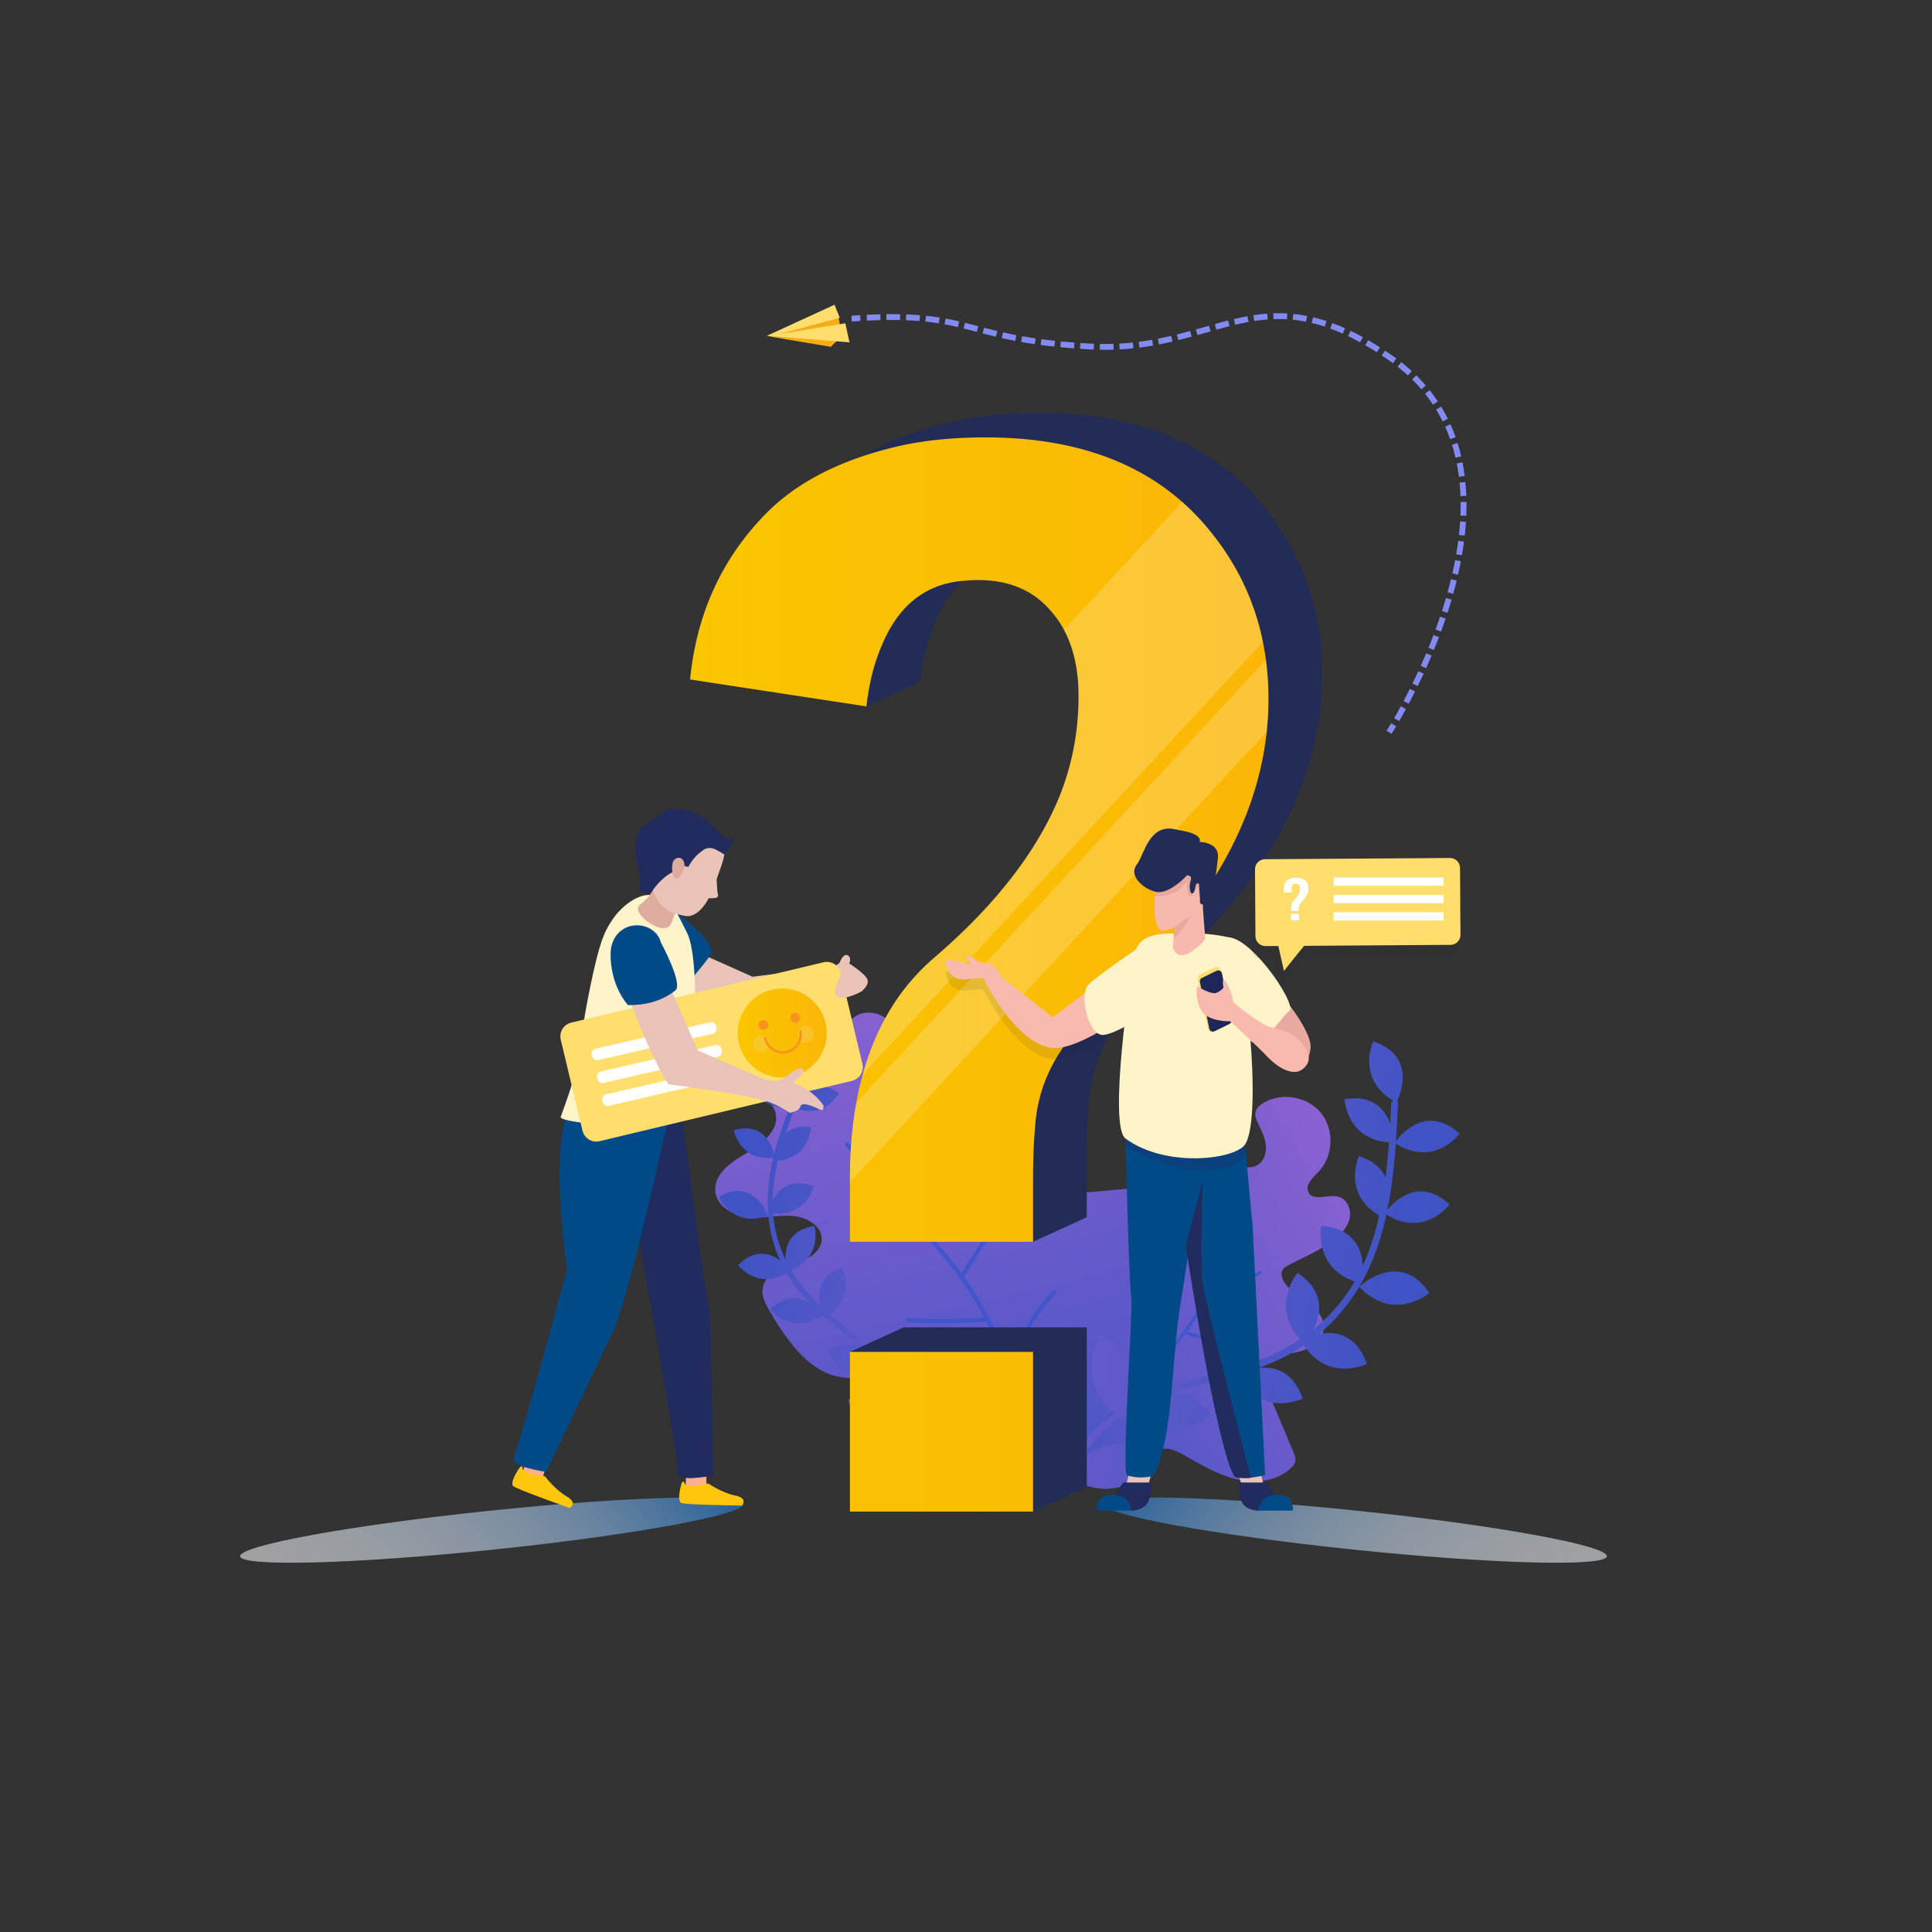 <?xml version="1.0" encoding="UTF-8"?>
<!DOCTYPE svg PUBLIC '-//W3C//DTD SVG 1.0//EN'
          'http://www.w3.org/TR/2001/REC-SVG-20010904/DTD/svg10.dtd'>
<svg viewBox="0 0 1000 1000" xmlns="http://www.w3.org/2000/svg" xmlns:xlink="http://www.w3.org/1999/xlink"
><rect x="0" y="0" width="1000" height="1000" fill="#333333" stroke="none"/><radialGradient cx="-549.43" cy="1929.636" gradientTransform="matrix(.995 .103 -.054 .519 1547.31 -86.754)" gradientUnits="userSpaceOnUse" id="a" r="354.161"
  ><stop offset="0" stop-color="#fff"
    /><stop offset=".224" stop-color="#fcfeff"
    /><stop offset=".36" stop-color="#f4f9fe"
    /><stop offset=".473" stop-color="#e6f1fd"
    /><stop offset=".574" stop-color="#d1e6fc"
    /><stop offset=".666" stop-color="#b7d8fa"
    /><stop offset=".751" stop-color="#96c7f7"
    /><stop offset=".833" stop-color="#6fb2f5"
    /><stop offset=".91" stop-color="#429af2"
    /><stop offset=".982" stop-color="#117fee"
    /><stop offset="1" stop-color="#0378ed"
  /></radialGradient
  ><path d="M831.71 805.552c-.578 5.552-59.365 3.985-131.306-3.5-71.941-7.485-129.792-18.053-129.214-23.605.578-5.552 59.365-3.985 131.306 3.5 71.94 7.485 129.792 18.053 129.214 23.605z" fill="url(#a)" opacity=".55"
  /><radialGradient cx="2256.785" cy="1369.691" gradientTransform="matrix(-.995 .103 .054 .519 2229.99 -86.754)" gradientUnits="userSpaceOnUse" id="b" r="354.161"
  ><stop offset="0" stop-color="#fff"
    /><stop offset=".224" stop-color="#fcfeff"
    /><stop offset=".36" stop-color="#f4f9fe"
    /><stop offset=".473" stop-color="#e6f1fd"
    /><stop offset=".574" stop-color="#d1e6fc"
    /><stop offset=".666" stop-color="#b7d8fa"
    /><stop offset=".751" stop-color="#96c7f7"
    /><stop offset=".833" stop-color="#6fb2f5"
    /><stop offset=".91" stop-color="#429af2"
    /><stop offset=".982" stop-color="#117fee"
    /><stop offset="1" stop-color="#0378ed"
  /></radialGradient
  ><path d="M124.29 805.552c.578 5.552 59.365 3.985 131.306-3.5 71.941-7.485 129.792-18.053 129.214-23.605-.578-5.552-59.365-3.985-131.306 3.5-71.94 7.485-129.792 18.053-129.214 23.605z" fill="url(#b)" opacity=".55"
  /><linearGradient gradientTransform="scale(-1 1) rotate(-31.069 -94.784 5167.336)" gradientUnits="userSpaceOnUse" id="c" x1="1791.084" x2="1791.261" y1="1152.258" y2="1152.258"
  ><stop offset=".268" stop-color="#8dc63f"
    /><stop offset="1" stop-color="#009444"
  /></linearGradient
  ><path d="m550.987 755.782 1.013-1.449c-.008.046-.012.093-.018.14-.31.448-.636.887-.995 1.309z" fill="url(#c)"
  /><linearGradient gradientTransform="scale(-1 1) rotate(-25.202 -168.655 6496.261)" gradientUnits="userSpaceOnUse" id="d" x1="1815.142" x2="1967.748" y1="927.909" y2="1156.818"
  ><stop offset="0" stop-color="#9463d3"
    /><stop offset="1" stop-color="#3f53c4"
  /></linearGradient
  ><path d="M542.003 677.712c5.341-1.521 11.001-1.917 16.152-3.99 1.876-.756 3.742-1.799 4.828-3.504 2.225-3.495.378-8.003-.354-12.082-2.246-12.493 6.683-23.964 15.037-33.521 2.319-2.653 4.987-5.494 8.495-5.835 5.101-.495 8.909 4.358 11.878 8.535 2.971 4.176 7.51 8.686 12.412 7.193 4.855-1.478 6.174-7.899 5.082-12.856-1.238-5.616-4.381-10.668-5.656-16.277-1.276-5.609.091-12.614 5.319-15.014 6.212-2.852 12.919 2.375 17.945 7.009 5.025 4.634 12.49 9.253 18.131 5.391 3.201-2.19 4.355-6.51 3.88-10.359-.475-3.851-2.283-7.387-3.954-10.888-.92-1.927-1.828-4.071-1.285-6.136.496-1.896 2.114-3.281 3.776-4.32 9.422-5.892 23.089-3.604 30.079 5.036 6.99 8.64 6.374 22.483-1.356 30.469-2.932 3.028-7.081 6.8-5.159 10.551 2.522 4.925 10.173.867 15.521 2.287 4.486 1.192 6.776 6.664 5.798 11.202-.979 4.538-4.374 8.169-8.033 11.027-7.037 5.497-15.395 8.975-23.334 13.067-1.267.653-2.588 1.382-3.311 2.609-1.211 2.051-.314 4.716 1.035 6.679 3.043 4.425 8.001 7.047 12.293 10.273 4.295 3.225 8.315 7.881 7.934 13.239-.41 5.776-5.858 10.003-11.395 11.696-5.539 1.693-11.478 1.64-17.071 3.144-1.638.441-3.355 1.098-4.297 2.51-1.454 2.181-.47 5.094.548 7.509 5.499 13.025 10.995 26.053 16.493 39.078.758 1.795 1.525 3.804.864 5.638-.326.902-.968 1.651-1.641 2.334-7.152 7.246-18.622 8.619-28.534 6.287-9.911-2.331-18.748-7.776-27.661-12.699-2.467-1.364-5.025-2.715-7.821-3.079-3.921-.51-7.796.976-11.488 2.393a540.573 540.573 0 0 1-24.309 8.677c-4.229 1.395-8.968 2.717-12.999.823-2.67-1.255-4.245-4.613-3.86-7.333.239-.345.451-.703.661-1.062l-.646.92c.184-1.096.691-2.078 1.59-2.763 3.136-7.169 1.528-16.291-2.339-23.406-4.676-8.604-12.014-15.429-17.591-23.477-3.483-5.024-6.349-11.353-4.288-17.109 1.871-5.228 7.291-8.343 12.631-9.866z" fill="url(#d)"
  /><path d="M562.138 710.725c7.788 2.25 13.932 7.522 17.312 14.838 6.341-7.638 13.31-14.532 20.243-21.606-.037-.052-.079-.096-.106-.162a269.683 269.683 0 0 1-9.288-27.899c-.283-1.03 1.288-1.601 1.572-.562a269.918 269.918 0 0 0 9.076 27.335c.704-.723 1.41-1.442 2.112-2.171 8.082-8.391 14.26-18.21 20.31-28.101-.031-.059-.07-.11-.089-.186-2.064-8.495-3.144-17.059-3.211-25.804-.009-1.068 1.658-1.203 1.666-.124a110.437 110.437 0 0 0 2.84 24.14c.411-.674.822-1.348 1.234-2.02a1232.504 1232.504 0 0 0 21.137-35.943c.528-.931 2.041-.223 1.51.715-4.692 8.286-9.508 16.5-14.384 24.678l7.316.6c2.319.19 8.508 1.648 10.124-.427.662-.851 1.938.228 1.28 1.075-1.534 1.971-3.856 1.636-6.121 1.454-4.517-.367-9.034-.742-13.552-1.112-1.93 3.226-3.837 6.465-5.8 9.673-4.143 6.773-8.233 13.672-12.852 20.165 7.862 2.05 15.724 4.102 23.586 6.154 1.034.27.736 1.914-.307 1.642l-24.21-6.318c-.044-.01-.073-.037-.112-.054-2.304 3.15-4.731 6.203-7.384 9.072-5.783 6.252-11.867 12.107-17.674 18.26 10.57-.329 20.799 1.836 30.334 6.495.967.472.254 1.984-.714 1.511-9.696-4.738-20.018-6.859-30.795-6.314a.859.859 0 0 1-.352-.052c-2.604 2.812-5.15 5.692-7.565 8.721-8.353 10.48-15.839 21.606-23.315 32.717-.6.893-1.874-.192-1.28-1.075 7.25-10.775 14.506-21.566 22.558-31.766.343-.434.7-.852 1.047-1.281-.008-.016-.022-.024-.03-.042-3.04-7.159-8.946-12.421-16.423-14.581-1.023-.298-.727-1.944.307-1.645z" fill="#4256cb"
  /><linearGradient gradientTransform="scale(-1 1) rotate(41.087 508.172 -9323.285)" gradientUnits="userSpaceOnUse" id="e" x1="6337.102" x2="6337.341" y1="-1018.227" y2="-1018.227"
  ><stop offset=".268" stop-color="#8dc63f"
    /><stop offset="1" stop-color="#009444"
  /></linearGradient
  ><path d="m557.06 768.45-1.449-1.909c.055.029.115.054.173.081.449.587.881 1.189 1.276 1.828z" fill="url(#e)"
  /><linearGradient gradientTransform="scale(-1 1) rotate(46.953 243.591 -8171.508)" gradientUnits="userSpaceOnUse" id="f" x1="6075.064" x2="6281.931" y1="-1770.763" y2="-1460.461"
  ><stop offset="0" stop-color="#9463d3"
    /><stop offset="1" stop-color="#3f53c4"
  /></linearGradient
  ><path d="M452.591 747.612c.256-7.523 2.096-14.991 1.561-22.499-.196-2.734-.767-5.576-2.516-7.685-3.586-4.323-10.17-3.813-15.737-4.562-17.054-2.291-28.146-18.578-37.008-33.327-2.46-4.094-5.017-8.718-4-13.385 1.48-6.788 9.324-9.685 15.947-11.781 6.623-2.098 14.328-6.082 14.437-13.028.109-6.879-7.628-11.248-14.477-11.898-7.761-.736-15.586 1.221-23.353.537-7.767-.683-16.239-5.358-17.164-13.1-1.1-9.2 8.432-15.684 16.498-20.243 8.066-4.56 17.128-12.273 14.488-21.156-1.497-5.04-6.591-8.324-11.754-9.31-5.166-.986-10.481-.123-15.692.579-2.869.386-6.012.667-8.451-.891-2.241-1.428-3.355-4.09-4.006-6.667-3.689-14.605 4.941-31.29 18.993-36.721 14.053-5.43 31.659 1.115 38.752 14.406 2.69 5.041 5.834 11.961 11.472 11.039 7.402-1.209 5.344-12.767 9.398-19.078 3.401-5.294 11.413-5.976 16.863-2.828s8.724 9.037 10.891 14.945c4.17 11.364 5.186 23.594 7.168 35.537.316 1.906.708 3.913 1.992 5.357 2.144 2.414 5.955 2.364 9.048 1.439 6.974-2.088 12.416-7.397 18.362-11.595 5.945-4.203 13.623-7.455 20.378-4.738 7.283 2.928 10.474 11.714 10.358 19.562-.117 7.851-2.651 15.492-3.035 23.333-.112 2.297.023 4.785 1.453 6.587 2.21 2.782 6.378 2.723 9.917 2.412 19.091-1.684 38.184-3.365 57.275-5.048 2.631-.232 5.542-.387 7.634 1.227 1.029.795 1.729 1.935 2.33 3.088 6.379 12.238 3.385 27.61-3.741 39.431-7.125 11.82-17.822 20.961-27.877 30.417-2.785 2.617-5.59 5.357-7.222 8.813-2.286 4.848-1.979 10.465-1.684 15.818a732.366 732.366 0 0 1 1.098 34.972c.044 6.036-.219 12.701-4.338 17.115-2.729 2.924-7.716 3.561-11.066 1.935-.347-.451-.72-.874-1.096-1.294l.922 1.214c-1.338-.692-2.394-1.755-2.905-3.199-7.947-7.024-20.386-8.739-31.173-6.704-13.045 2.459-24.9 9.092-37.602 12.946-7.93 2.407-17.287 3.477-23.858-1.574-5.965-4.587-7.734-12.875-7.48-20.398z" fill="url(#f)"
  /><path d="M503.553 735.344c6.139-9.115 15.494-14.852 26.337-16.175-7.222-11.355-13.222-23.212-19.471-35.095-.083.026-.157.062-.254.07a365.752 365.752 0 0 1-39.858.395c-1.446-.063-1.53-2.327-.073-2.262 13.029.579 26.029.455 39.042-.356-.64-1.209-1.275-2.418-1.924-3.627-7.47-13.914-17.574-25.964-27.824-37.88-.089.016-.171.044-.277.037-11.818-.866-23.318-3.029-34.63-6.576-1.381-.432-.864-2.639.533-2.201a149.72 149.72 0 0 0 32.329 6.364l-2.094-2.431c-12.286-14.286-24.836-28.342-37.599-42.204-.983-1.068.56-2.727 1.55-1.652 8.743 9.496 17.342 19.122 25.869 28.811l3.814-9.191c1.209-2.913 5.661-10.293 3.655-13.24-.823-1.208 1.099-2.407 1.918-1.205 1.905 2.799.509 5.656-.666 8.502-2.349 5.676-4.71 11.349-7.064 17.025 3.361 3.831 6.749 7.636 10.072 11.502 7.019 8.159 14.222 16.302 20.682 24.961l17.738-27.878c.778-1.222 2.776-.155 1.991 1.078l-18.21 28.615c-.032.053-.078.079-.116.122 3.107 4.282 6.039 8.682 8.638 13.296 5.665 10.06 10.693 20.342 16.22 30.39 3.966-13.776 11.009-26.076 20.981-36.443 1.011-1.051 2.665.496 1.653 1.549-10.141 10.544-17.166 22.981-20.94 37.113a1.15 1.15 0 0 1-.213.432c2.547 4.529 5.206 9.01 8.11 13.384 10.053 15.132 21.3 29.413 32.532 43.675.903 1.146-1.026 2.338-1.918 1.205-10.892-13.83-21.802-27.676-31.619-42.303-.417-.623-.808-1.257-1.218-1.883-.024.004-.04.019-.066.021-10.501.949-19.743 6.384-25.636 15.135-.809 1.196-2.81.131-1.994-1.08z" fill="#4256cb"
  /><linearGradient gradientTransform="rotate(42.155 2195.184 -3305.778)" gradientUnits="userSpaceOnUse" id="g" x1="3479.22" x2="3769.245" y1="794.082" y2="627.801"
  ><stop offset="0" stop-color="#9463d3"
    /><stop offset="1" stop-color="#3f53c4"
  /></linearGradient
  ><path d="m738.497 670.214.126-.095a21.504 21.504 0 0 0 1.219-.919 35.927 35.927 0 0 0-1.798-2.43l-.129-.173-.018.006c-15.307-18.818-34.325-.528-34.325-.528 15.182 15.807 30.404 7.295 34.925 4.139z" fill="url(#g)"
  /><linearGradient gradientTransform="rotate(42.155 2195.184 -3305.778)" gradientUnits="userSpaceOnUse" id="h" x1="3482.175" x2="3772.196" y1="799.231" y2="632.952"
  ><stop offset="0" stop-color="#9463d3"
    /><stop offset="1" stop-color="#3f53c4"
  /></linearGradient
  ><path d="M707.534 705.962a34.087 34.087 0 0 0-1.103-2.759l-.1-.254h-.015c-5.813-12.802-15.993-13.886-23.519-12.509 8.809-7.362 16.037-16.13 21.724-26.154.066.013.112.038.166.046 0 0 .062-.196.125-.533 3.223-5.747 5.958-11.904 8.186-18.438 1.882-5.479 3.376-11.061 4.616-16.692 19.841 12.23 32.668-5.272 32.668-5.272a32.845 32.845 0 0 0-2.08-1.768l-.21-.187-.029-.001c-14.439-11.224-25.985.129-29.848 4.837 2.305-11.296 3.523-22.823 4.344-34.356 20.015 12.591 32.971-5.094 32.971-5.094-.7-.65-1.39-1.235-2.088-1.781l-.212-.181-.018.006c-15.469-12.03-27.645 1.897-30.562 5.753.445-6.546.769-13.084 1.084-19.581.039-.511-.134-.878-.402-1.148 1.794-3.914 8.796-21.909-9.621-29.803l-.013-.03-.308-.114c-.8-.327-1.618-.648-2.512-.937 0 0-.236.494-.536 1.382l-.032.087c-1.619 4.687-5.127 19.595 10.906 29.202-.564.279-1.008.802-1.051 1.57-.172 3.426-.35 6.864-.534 10.312-2.366-6.623-7.874-13.976-20.558-12.985l-.02-.018-.272.038a33.15 33.15 0 0 0-2.71.34s.036.536.167 1.449l.014.111.012.006c.74 4.863 4.475 19.496 22.758 20.77-.426 6.098-.969 12.193-1.732 18.257-1.659-3.871-4.973-7.494-10.955-10.061l-.005-.017-.304-.12c-.8-.326-1.625-.636-2.516-.931 0 0-.233.489-.532 1.347l-.05.122.011.006c-1.611 4.7-5.129 19.653 11.012 29.251-1.814 8.101-4.212 16.051-7.459 23.737-.308.766-.673 1.471-.998 2.213-.474-7.75-3.953-17.885-18.333-20.201l.003-.006-.07-.008a37.398 37.398 0 0 0-3.159-.368s-4.06 21.322 17.352 28.787c-5.698 9.826-13.03 18.154-21.608 25.034 3.721-6.92 6.474-17.977-5.322-27.544l.001-.029-.214-.152a40.754 40.754 0 0 0-2.392-1.766s-.353.408-.882 1.144l-.137.2c-3.012 4.337-10.919 18.49 2.326 33.005-8.562 5.722-18.158 10.178-28.494 13.371l-.052.016c4.875-6.071 9.21-16.054-.074-27.463l.009-.017-.138-.156a38.43 38.43 0 0 0-2.009-2.256s-16.923 12.94-6.574 32.454c-17.716 4.931-35.817 8.9-51.734 17.881 3.739-8.877 6.597-24.06-10.498-34.303l-.013-.029-.367-.197a46.17 46.17 0 0 0-3.13-1.683s-14.387 22.517 6.821 40.753a71.966 71.966 0 0 0-4.851 3.66c-6.202 5.099-11.274 11.204-15.574 17.88 1.708-9.992.315-23.951-17.308-31.151l-.003-.023-.334-.121a48.05 48.05 0 0 0-3.648-1.297s-.34.742-.763 2.051l-.003.006c-2.143 6.594-6.662 27.477 15.876 40.574 1.654.032 3.251.773 4.043 2.27 22.977 12.941 38.698-1.777 43.278-7.024l.03-.028c.893-1.028 1.35-1.685 1.35-1.685a45.815 45.815 0 0 0-2.98-2.459l-.287-.236-.032.005c-15.675-11.756-28.679-5.06-36.288 1.75 5.393-8.408 11.999-15.906 20.379-21.866.16.116.285.213.444.328 0 0 .31-.44.797-1.234.443-.302.917-.579 1.369-.869 24.078 20.651 44.354-.391 44.354-.391a46.775 46.775 0 0 0-2.435-2.729l-.203-.227h-.029c-5.073-5.19-10.172-7.667-14.982-8.428 9.449-2.945 19.14-5.214 28.698-7.894.089.137.175.279.267.41 0 0 .395-.268 1.04-.779.384-.111.766-.216 1.148-.321 10.661 19.017 27.483 14.706 32.66 12.804l-.003.006.021-.012a19.415 19.415 0 0 0 1.554-.635 39.04 39.04 0 0 0-1.103-2.759l-.106-.243h-.014c-5.368-11.845-14.471-13.666-21.773-12.789 4.445-1.586 8.809-3.378 13.044-5.536a99.64 99.64 0 0 0 10.554-6.21c10.674 16.052 26.154 12.063 31.076 10.252l.009.012.006-.012c.988-.361 1.55-.635 1.55-.635z" fill="url(#h)"
  /><linearGradient gradientTransform="scale(-1 1) rotate(16.547 519.399 -17053.88)" gradientUnits="userSpaceOnUse" id="i" x1="4469.331" x2="4687.064" y1="273.832" y2="148.998"
  ><stop offset="0" stop-color="#9463d3"
    /><stop offset="1" stop-color="#3f53c4"
  /></linearGradient
  ><path d="m372.611 620.596-.054-.105c-.352-.634-.527-1.018-.527-1.018a27.184 27.184 0 0 1 2.006-1.062l.143-.076.01.01c16.47-7.773 23.41 10.781 23.41 10.781-15.408 5.776-22.952-4.927-24.988-8.53z" fill="url(#i)"
  /><linearGradient gradientTransform="scale(-1 1) rotate(16.547 519.399 -17053.88)" gradientUnits="userSpaceOnUse" id="j" x1="4471.549" x2="4689.28" y1="277.697" y2="152.865"
  ><stop offset="0" stop-color="#9463d3"
    /><stop offset="1" stop-color="#3f53c4"
  /></linearGradient
  ><path d="M381.974 654.846a25.206 25.206 0 0 1 1.642-1.51l.15-.139.01.005c8.09-6.781 15.334-4.212 19.983-.837-3.575-7.843-5.624-16.125-6.221-24.757-.049-.012-.088-.01-.128-.023 0 0 .022-.153.089-.401-.317-4.937-.171-9.993.441-15.139.504-4.32 1.304-8.584 2.292-12.799-17.402 1.841-20.407-14.17-20.407-14.17a24.607 24.607 0 0 1 1.982-.523l.203-.058.02.008c13.418-2.914 17.551 8.519 18.638 12.961 2.105-8.396 5.021-16.596 8.207-24.67-17.637 2.029-20.669-14.148-20.669-14.148a24.206 24.206 0 0 1 1.991-.528l.203-.054.011.01c14.376-3.125 18.101 10.255 18.824 13.813 1.823-4.576 3.725-9.108 5.62-13.609.139-.359.375-.551.645-.647.055-3.232 1.154-17.688 16.185-17.056l.019-.016.245.023c.648.038 1.306.086 2.005.181 0 0 0 .411-.085 1.11l-.007.069c-.425 3.699-2.887 14.93-16.859 16.232.291.372.423.87.202 1.404-.995 2.375-1.99 4.76-2.985 7.155 3.751-3.716 9.866-6.907 18.132-2.12l.02-.006.172.114a24.44 24.44 0 0 1 1.724 1.11s-.199.351-.583.927l-.046.071-.01.001c-2.079 3.052-9.356 11.747-22.148 6.677-1.69 4.267-3.301 8.57-4.752 12.923 2.379-2.082 5.799-3.46 10.682-3.256l.009-.01.245.017c.648.039 1.306.096 2.006.186 0 0-.001.406-.077 1.085l-.005.099h-.009c-.434 3.705-2.905 14.97-16.948 16.23-1.401 6.074-2.357 12.234-2.653 18.491-.04.619-.022 1.215-.042 1.822 2.836-5.094 8.48-10.826 18.967-7.727v-.005l.05.017a28.12 28.12 0 0 1 2.258.776s-4.17 15.754-21.09 13.859c.669 8.502 2.931 16.519 6.506 23.961-.274-5.893 1.45-14.272 12.541-16.921l.009-.02.194-.034a30.019 30.019 0 0 1 2.192-.419s.107.391.226 1.06l.028.18c.632 3.914 1.393 16.062-12.285 21.591 3.94 6.652 8.991 12.783 14.953 18.299.01.009.021.018.03.028-1.331-5.692-1.026-13.858 8.962-18.57l-.001-.014.144-.061c.66-.305 1.352-.601 2.092-.875 0 0 7.259 14.253-6.081 24.106 10.394 9.088 21.361 17.649 29.224 28.894.349-7.223 3.341-18.43 18.239-19.818l.018-.015.313-.014c.849-.069 1.737-.12 2.666-.124 0 0 2.434 19.913-17.843 25.378a53.939 53.939 0 0 1 2.096 4.052c2.544 5.464 3.997 11.244 4.742 17.159 2.086-7.319 7.559-16.318 21.827-15.474l.009-.015.265.027c.933.064 1.896.156 2.891.306 0 0-.011.613-.149 1.636v.005c-.689 5.16-4.406 20.765-23.915 22.318-1.13-.515-2.452-.532-3.474.225-19.755 1.305-25.623-13.761-27.022-18.799l-.012-.029c-.271-.985-.367-1.578-.367-1.578a34.561 34.561 0 0 1 2.815-.698l.271-.067.02.014c14.428-2.872 21.059 5.88 24.001 12.96-.923-7.443-2.962-14.663-6.702-21.417-.146.026-.262.052-.407.078 0 0-.067-.398-.139-1.094-.202-.348-.433-.69-.645-1.032-23.003 6.168-29.902-14.658-29.902-14.658.871-.407 1.717-.75 2.534-1.057l.211-.088.02.009c5.119-1.868 9.375-1.89 12.878-.845-5.442-5.06-11.267-9.741-16.868-14.657-.105.063-.209.132-.314.191 0 0-.181-.309-.452-.865-.224-.2-.449-.395-.673-.59-13.389 9.415-23.379 1.038-26.267-1.929l.001.005-.01-.015c-.555-.571-.846-.934-.846-.934a29.083 29.083 0 0 1 1.642-1.51l.151-.13.01.004c7.478-6.278 14.232-4.556 18.891-1.593-2.495-2.516-4.868-5.146-7.035-7.981a74.954 74.954 0 0 1-5.13-7.629c-12.436 7.404-21.622-.32-24.366-3.143l-.01.005v-.01c-.554-.569-.845-.937-.845-.937z" fill="url(#j)"
  /><path d="M537.94 213.7c50.812 0 89.26 15.811 115.335 47.421 20.725 24.948 31.091 54.239 31.091 87.881 0 56.271-29.374 109.782-88.116 160.534-20.481 17.695-31.388 38.285-32.727 61.778-.675 7.83-1.012 16.532-1.012 26.103v32.629l-27.816 12.702-66.96-12.702v-32.629c0-51.336 14.542-89.472 43.627-114.418 31.42-26.974 52.982-54.667 64.688-83.096 6.683-16.532 10.028-33.933 10.028-52.206 0-18.85-4.849-33.642-14.542-44.375-10.703-12.467-26.248-17.545-46.636-15.227-19.055 2.033-32.767 13.487-41.119 34.37-3.682 8.701-6.19 18.857-7.521 30.453l-27.816 12.702-63.449-26.624c3.338-33.934 16.376-62.498 39.113-85.706 15.373-15.662 36.771-26.973 64.187-33.933 14.372-3.767 30.919-5.657 49.645-5.657zm-70.203 473.337h94.775v82.66l-27.816 12.702-66.96-12.702-27.816-69.958 27.817-12.702z" fill="#232b57"
  /><linearGradient gradientUnits="userSpaceOnUse" id="k" x1="357.186" x2="656.549" y1="504.4" y2="504.4"
  ><stop offset="0" stop-color="#fac600"
    /><stop offset="1" stop-color="#fbb606"
  /></linearGradient
  ><path d="M655.218 341.508a128.34 128.34 0 0 0-1.551-9.277c-4.372-21.578-13.774-41.04-28.206-58.403a122.227 122.227 0 0 0-13.555-14.025c-25.213-22.283-59.155-33.409-101.778-33.409-18.726 0-35.273 1.896-49.643 5.657-27.423 6.973-48.813 18.272-64.185 33.942-22.737 23.207-35.775 51.774-39.113 85.7l91.263 13.931c1.332-11.596 3.839-21.766 7.522-30.463 8.352-20.873 22.064-32.327 41.118-34.365 20.387-2.319 35.932 2.758 46.634 15.231 2.711 2.993 5.03 6.315 6.973 9.951 5.046 9.371 7.569 20.841 7.569 34.412 0 18.287-3.353 35.681-10.029 52.213-11.706 28.426-33.268 56.115-64.687 83.099-17.755 15.232-30.102 35.383-37.013 60.456a161.76 161.76 0 0 0-3.29 14.542c-2.225 12.129-3.322 25.276-3.322 39.41v32.641h94.773V610.11c0-9.558.329-18.271 1.003-26.091 1.347-23.505 12.254-44.08 32.735-61.788 52.824-45.616 81.892-93.488 87.22-143.586a160.59 160.59 0 0 0 .893-16.939c0-6.909-.438-13.648-1.331-20.198zM439.925 699.744v82.66h94.773v-82.66h-94.773z" fill="url(#k)"
  /><path d="M653.666 332.231 446.538 556.158c6.911-25.072 19.259-45.224 37.013-60.456 31.419-26.984 52.981-54.673 64.687-83.099 6.676-16.532 10.029-33.926 10.029-52.213 0-13.571-2.523-25.041-7.569-34.412l61.208-66.175a122.227 122.227 0 0 1 13.555 14.025c14.431 17.363 23.833 36.826 28.205 58.403zM656.549 361.707c0 5.673-.298 11.314-.893 16.939L439.925 611.897v-1.787c0-14.135 1.097-27.282 3.322-39.41l211.97-229.192c.894 6.55 1.332 13.289 1.332 20.199z" fill="#fff" opacity=".2"
  /><path d="m582.65 503.803-37.739 28.57-24.848-19.525-.72-.029c-1.31-2.193-4.099-6.634-5.705-7.539-2.152-1.211-6.991-1.429-6.991-1.429s-6.152-5.113-6.358-3.27c-.205 1.843 2.166 4.496 2.166 4.496s-12.525-3.7-12.894-1.891c-.37 1.81 1.684 10.626 10.743 9.479 9.06-1.147 8.793-.259 8.793-.259s15.836 32.671 34.811 35.73c14.721 2.374 47.286-23.24 47.286-23.24s12.78-18.105-8.544-21.093z" fill="#231f20" opacity=".1"
  /><path d="m582.65 498.007-37.739 28.57-24.848-19.525-.72-.029c-1.31-2.193-4.099-6.634-5.705-7.539-2.152-1.211-6.991-1.429-6.991-1.429s-6.152-5.113-6.358-3.27c-.205 1.843 2.166 4.496 2.166 4.496s-12.525-3.7-12.894-1.891c-.37 1.81 1.684 10.626 10.743 9.479 9.06-1.147 8.793-.259 8.793-.259s15.836 32.671 34.811 35.73c14.721 2.374 47.286-23.24 47.286-23.24s12.78-18.105-8.544-21.093z" fill="#f7baac"
  /><path d="M596.741 485.444s-29.86 20.075-33.579 24.437c-4.701 5.515.376 26.893 8.227 25.773 7.851-1.119 21.415-10.857 21.415-10.857l3.937-39.353z" fill="#fef3c9"
  /><path d="M678.354 541.253c-.988-14.355-33.406-46.868-33.406-46.868-18.786-10.524-9.66 15.016-9.66 15.016s20.249 44.116 34.436 45.4c4 .362 8.995-8.236 8.63-13.548z" fill="#e8aaa0"
  /><path d="M633.006 485.622c11.476-5.565 38.928 34.283 34.344 37.725-4.584 3.442-14.832 20.678-20.406 15.036-5.573-5.642-12.22-21.096-12.22-21.096s-8.851-28.206-1.718-31.665z" fill="#fef3c9"
  /><path d="m651.391 758.225 3.828 14.667-10.873 2.233-4.5-16.726z" fill="#e9c3b7"
  /><path d="m661.13 775.79-5.464-8.455H641.51s-1.047 6.242 1.425 10.47c2.483 4.206 8.456 4.081 8.456 4.081l9.739-6.096z" fill="#222b5e"
  /><path d="M651.391 781.886s.258-8.179 9.74-8.179c9.476 0 7.925 8.179 7.925 8.179h-17.665zM654.802 763.444s-3.056.987-7.303 1.332c-2.304.204-4.952.204-7.647-.235-4.059-.658-12.818-41.338-18.757-75.546-3.165-18.224-5.876-35.07-7.334-44.159.047-.016.078-.125.078-.329.251-2.68-1.755-21.061-6.08-29.24-2.539-4.795-5.782-9.057-8.838-13.539-3.432-5.061-5.206-4.191-6.773-10.13a38.157 38.157 0 0 1-.956-4.748c17.66-3.369 25.177-1.436 25.177-1.436s27.647-3.604 27.983 3.784c.312 6.857 4.026 45.891 4.026 45.891l6.424 128.355z" fill="#004a87"
  /><path d="m585.577 758.225-3.829 14.667 10.874 2.233 4.499-16.726z" fill="#e9c3b7"
  /><path d="M619.328 593.151s-19.35-6.247-36.79-7.737c-.203 1.556 1.917 81.288 3.039 86.448.979 4.504-5.194 90.463-2.222 91.698 3.967 1.649 13.271 1.695 14.402-.792 9.926-21.821 8.275-59.119 13.741-90.906 7.776-45.228 7.83-78.711 7.83-78.711z" fill="#004a87"
  /><path d="m575.837 775.79 5.464-8.455h14.156s1.047 6.242-1.425 10.47c-2.483 4.206-8.456 4.081-8.456 4.081l-9.739-6.096z" fill="#222b5e"
  /><path d="M585.577 781.886s-.258-8.179-9.74-8.179c-9.476 0-7.925 8.179-7.925 8.179h17.665z" fill="#004a87"
  /><path d="M647.5 764.955c-2.304.204-4.952.204-7.647-.235-4.059-.658-12.818-41.338-18.757-75.546-3.165-18.224-5.876-35.07-7.334-44.159l.078-.329 8.681-33.518s-1.41 42.31 0 53.043c1.364 10.5 23.913 96.701 24.979 100.744z" fill="#222b5e"
  /><path d="m582.538 585.414-.014 8.149s24.065 12.802 36.398 12.109c12.334-.692 20.912-.289 26.025-8.382l-.595-8.093-61.814-3.783z" fill="#222b5e" opacity=".3"
  /><path d="M611.719 483.069c-6.405.353-21.316-1.324-23.908 9.312-3.11 12.764-14.124 90.346-5.273 96.899 20.864 15.446 57.624 10.989 62.217 2.604 8.829-16.118-.502-97.596-6.559-105.614-1.325-1.754-16.305-3.762-26.477-3.201z" fill="#fef3c9"
  /><path d="M623.809 485.335s-1.243-14.558-1.243-17.221c0-2.663 4.438-8.699.621-15.801-3.817-7.101-19.795-5.859-23.346 2.308-3.551 8.167-3.196 28.228 2.485 27.163 5.681-1.065 5.504-2.13 5.504-2.13l-.71 11.007s1.953 6.924 9.409 1.953c7.458-4.971 7.28-7.279 7.28-7.279z" fill="#f7b9ac"
  /><path d="m607.831 479.654 8.456-5.62s-4.899 9.613-8.829 11.41l.373-5.79zM598.06 461.57l-.255 2.053s3.358.856 8.794-1.026c5.436-1.882 8.01-7.031 8.01-7.031s-.895 7.885 1.119 8.252c2.015.367 4.141-5.23 4.141-5.23l1.236 8.393.891-12.087-5.708-4.029-18.228 10.705z" fill="#e8a89e"
  /><path d="M614.4 453.023s-9.246 10.347-16.34 8.547c-7.095-1.8-13.841-8.79-9.758-13.905 4.083-5.116 6.391-22.514 21.304-18.076 0 0 12.783 1.42 11.362 6.214 0 0 10.297 0 9.409 8.344-.888 8.344-2.663 22.192-6.391 23.612-3.728 1.42-2.841-2.131-2.841-2.131l-.533-7.989s-1.42-1.775-1.953 1.775-2.486 4.438-2.841.355c-.353-4.083 2.488-6.213-1.418-6.746z" fill="#232b57"
  /><path d="m628.762 500.704-7.832 3.823c-.841.411-1.29 1.357-1.093 2.303l5.363 25.669c.285 1.363 1.748 2.116 2.961 1.524l7.832-3.823c.841-.411 1.29-1.356 1.093-2.302l-5.362-25.669c-.286-1.363-1.75-2.117-2.962-1.525z" fill="#ffde6e"
  /><path d="m629.704 502.466-7.553 3.686a1.986 1.986 0 0 0-1.076 2.175l4.819 24.031a1.985 1.985 0 0 0 2.818 1.394l7.553-3.686a1.985 1.985 0 0 0 1.076-2.175l-4.819-24.031a1.985 1.985 0 0 0-2.818-1.394z" fill="#1f265a"
  /><path d="M633.278 511.136s-.972-4.681.405-3.889c1.377.792 4.165 7.25 4.597 11.436.432 4.187-1.505 9.942-1.505 9.942s-11.474.362-15.003-5.606-2.181-12.611-2.181-12.611 7.471 4.846 10.331 3.377c2.86-1.469 3.356-2.649 3.356-2.649z" fill="#f7baac"
  /><path d="M638.279 518.683s13.312 11.411 19.168 12.856c5.856 1.444 10.823 3.477 10.823 3.477s13.368 9.245 7.783 16.566c-5.584 7.321-15.118.647-20.175-4.734s-19.104-18.222-19.104-18.222-1.007-9.556 1.505-9.943z" fill="#f7baac"
  /><path d="m652.843 451.463 95.669-.628a5.228 5.228 0 0 1 5.262 5.194l.227 34.503a5.228 5.228 0 0 1-5.193 5.262l-75.678.497c-4.757 5.638-10.496 13.011-10.496 13.011l-2.902-12.923-6.593.043a5.228 5.228 0 0 1-5.262-5.194l-.227-34.503a5.228 5.228 0 0 1 5.193-5.262z" fill="#231f20" opacity=".1"
  /><path d="m654.782 444.732 95.669-.629a5.228 5.228 0 0 1 5.262 5.194l.227 34.504a5.228 5.228 0 0 1-5.193 5.262l-75.678.497c-4.757 5.638-10.497 13.011-10.497 13.011l-2.902-12.924-6.593.044a5.229 5.229 0 0 1-5.262-5.194l-.226-34.503a5.227 5.227 0 0 1 5.193-5.262z" fill="#ffde6e"
  /><path d="M690.33 454.195h56.845v4.281H690.33zM690.33 472.175h56.845v4.281H690.33zM690.33 463.185h56.845v4.281H690.33zM668.449 471.522c-.156-.374-.236-.778-.236-1.339 0-4.764 4.698-5.2 4.698-10.618 0-1.557-.784-2.149-2.155-2.149-1.371 0-2.152.592-2.152 2.149v2.367h-4.07v-2.149c0-3.487 2.152-5.48 6.34-5.48 4.189 0 6.343 1.993 6.343 5.48 0 5.666-5.091 6.538-5.091 10.524 0 .404.038.81.156 1.214h-3.833zm3.952 1.525v3.301h-4.15v-3.301h4.15z" fill="#fff"
  /><path d="m365.174 756.329.569 12.391s-11.161 1.784-10.921 1.048c.24-.735.355-21.041.355-21.041l9.997 7.602z" fill="#ffb092"
  /><path d="M366.634 767.858s-10.587 2.106-12.025.485c0 0-1.125-3.825-2.197.707-1.072 4.533-1.295 7.918.22 8.887s31.363 1.349 31.363 1.349 3.482-3.814-3.458-5.197-13.903-6.231-13.903-6.231z" fill="#fec70e"
  /><path d="m284.43 752.747-3.454 11.914s-11.14-1.907-10.676-2.526c.464-.619 7.115-19.805 7.115-19.805l7.015 10.417z" fill="#ffb092"
  /><path d="M282.098 764.132s-10.701-1.417-11.54-3.416c0 0 .167-3.984-2.308-.038-2.475 3.945-3.777 7.079-2.655 8.484 1.122 1.405 29.256 11.382 29.256 11.382s4.525-2.489-1.599-6.034c-6.125-3.545-11.154-10.378-11.154-10.378z" fill="#fec70e"
  /><path d="M352.9 575.902s12.684 98.501 13.988 101.109c1.304 2.608 2.31 86.655 2.31 86.655s-18.907 3.912-18.255-1.304c.652-5.216-20.224-120.471-20.224-120.471s-22.153-45.126-13.026-62.729c9.129-17.603 35.207-3.26 35.207-3.26z" fill="#222b5e"
  /><path d="M346.62 575.669c-21.989 99.963-29.267 113.399-29.267 113.399l-34.694 72.804s-19.106-2.781-16.712-7.461c2.394-4.679 27.555-97.319 27.555-97.319s-10.825-72.794 3.765-86.221c14.592-13.427 49.353 4.798 49.353 4.798z" fill="#004a87"
  /><path d="m431.896 500.076-42.356 5.48-25.299-11.271c-1.543.733-6.205 16.397-9.406 19.973 9.99 8.293 16.898 1.754 25.692 5.976 0 0 49.563-12.399 51.702-10.42-1.121-12.359-.333-9.738-.333-9.738z" fill="#e9c3b7"
  /><path d="M449.089 507.312c.565 2.096-1.493 4.381-3.009 5.737-8.532-.575-15.369.945-21.877 2.909-.264-4.203-1.161-8.319-2.705-12.174 7.178-2.025 12.792-4.432 13.193-5.68.65-2.024 2.508-4.899 4.465-3.404 1.659 1.269.397 4.026.397 4.026s8.691 5.405 9.536 8.586z" fill="#e9c3b7"
  /><path d="M368.312 493.192c.498-6.541-16.39-19.446-16.39-19.446-8.444-8.499-25.515-.002-21.135 14.634 1.43 4.776 10.738 14.592 22.088 24.231 3.422-3.777 15.334-18.066 15.437-19.419z" fill="#004a87"
  /><path d="M357.677 577.593c-5.896 1.488-11.885 2.529-17.737 3.227-22.463 2.696-43.029.39-48.376-1.614-.086-.035-.172-.069-.23-.102-.746-.306-1.139-.622-1.123-.885l.005-.087c13.643-37.335 7.332-29.529 15.556-68.638 4.573-21.729 6.84-27.062 11.289-33.592 5.118-7.461 12.882-12.71 19.004-12.71 0 0 9.544 2.653 13.946 8.919 1.223 1.742 4.446 8.543 5.667 10.844 3.124 6.017 4.475 23.179 4.111 39.011-.504 21.929-2.112 55.627-2.112 55.627z" fill="#fef3c9"
  /><path d="m295.676 529.308 130.594-31.234a7.337 7.337 0 0 1 8.843 5.43l11.265 47.1a7.337 7.337 0 0 1-5.429 8.843L310.354 590.68a7.337 7.337 0 0 1-8.843-5.429l-11.264-47.099a7.337 7.337 0 0 1 5.429-8.844z" fill="#ffde6e"
  /><linearGradient gradientUnits="userSpaceOnUse" id="l" x1="381.807" x2="427.899" y1="534.713" y2="534.713"
  ><stop offset="0" stop-color="#fac600"
    /><stop offset="1" stop-color="#fbb606"
  /></linearGradient
  ><circle cx="404.853" cy="534.713" fill="url(#l)" r="23.041"
  /><path d="M392.64 531.109a2.525 2.525 0 1 0 4.914-1.162 2.525 2.525 0 0 0-4.914 1.162zM409.115 527.341a2.524 2.524 0 1 0 4.913-1.16 2.524 2.524 0 0 0-4.913 1.16z" fill="#f7941d"
  /><path d="M398.143 539.344a4.206 4.206 0 1 1-8.227 1.753 4.206 4.206 0 0 1 8.227-1.753zM421.095 534.453a4.206 4.206 0 1 1-8.227 1.753 4.206 4.206 0 0 1 8.227-1.753z" fill="#f4cf67" opacity=".4"
  /><path d="M407.068 545.15c5.327-1.061 8.797-6.258 7.736-11.585a.596.596 0 0 0-1.168.232c.933 4.683-2.118 9.253-6.801 10.186-4.684.933-9.252-2.118-10.185-6.801a.595.595 0 0 0-1.167.232c1.062 5.327 6.258 8.797 11.585 7.736z" fill="#f7941d"
  /><path d="m309.306 548.798 59.932-13.825c1.248-.288 1.955-1.847 1.578-3.482-.377-1.635-1.695-2.727-2.943-2.439l-59.932 13.825c-1.248.288-1.955 1.847-1.577 3.482.376 1.635 1.694 2.727 2.942 2.439zM370.598 540.869l-59.932 13.825c-1.248.288-1.955 1.847-1.577 3.482.377 1.635 1.695 2.727 2.943 2.439l59.932-13.825c1.248-.288 1.955-1.847 1.578-3.482s-1.696-2.727-2.944-2.439zM373.324 552.685l-59.932 13.825c-1.249.288-1.955 1.847-1.578 3.482.377 1.635 1.695 2.727 2.943 2.439l59.932-13.825c1.248-.288 1.955-1.847 1.577-3.482-.376-1.634-1.694-2.726-2.942-2.439z" fill="#fff"
  /><path d="M410.449 560.352s6.102-4.474 5.309-6.406c-.935-2.278-4.21-.407-9.193 3.417-.674.492-3.047 4.507-13.872.103l-31.564-13.786-17.089-39c-9.548 1.737-11.667 2.364-20.877 5.469 4.638 14.036 16.314 41.541 22.743 51.048 0 0 49.712 6.439 50.561 9.226.089-.189.161-.354.245-.538 3.957 1.411 7.982 3.299 12.15 6.126 1.993-.407 4.922-1.342 5.491-3.437.874-3.173 10.27 1.851 10.27 1.851s.468.041 1.22.102c.407-1.302.468-2.217.468-2.217-5.916-8.806-15.862-11.958-15.862-11.958z" fill="#e9c3b7"
  /><path d="M349.601 512.612c4.094-3.335-7.507-24.748-7.507-24.748-3.005-11.597-22.032-12.87-25.631 1.978-.993 4.096-.908 19.228 8.565 30.381 7.914.173 17.316-1.699 24.573-7.611z" fill="#004a87"
  /><path d="M436.737 501.673s-7.772 13.437-2.905 14.6c4.867 1.162 12.248-3.223 12.248-3.223s.245-11.377-9.343-11.377z" fill="#e9c3b7"
  /><path d="M339.969 453.505c-1.023 3.529-1.497 8.117-5.546 12.002-4.045 3.881-3.495 2.592-4.045 3.881-1.851 4.333 10.94 13.779 15.821 10.247 2.391-1.73 2.153-8.047 5.706-10.336 3.548-2.279-11.936-15.794-11.936-15.794z" fill="#ddac9e"
  /><path d="M370.911 455.266c.023-.07.04-.139.059-.209 2.255-7.176 5.236-12.542 3.635-18.052-.144-.505-1.991-2.034-2.757-2.859-4.749-11.436-31.879-8.921-33.441-.968-6.668 33.893 6.689 38.669 12.977 40.215 3.186.737 4.872 1.349 7.636.064 2.469-1.145 5.419-3.926 7.741-8.494 2.124-.11 4.412.154 4.804-1.043.098-.161.165-.346.166-.578-.795-2.348-.533-6.425-.82-8.076z" fill="#e9c3b7"
  /><path d="M377.769 434.377c-3.311 1.798-8.33-9.368-18.001-13.423-3.052-1.279-6.047-2.419-8.648-2.282-6.571-.899-8.992 2.382-11.707 4.867-.723.686-12.943 3.333-10.375 19.732.706 4.489 1.761 6.566 2.014 9.316.682 7.397-1.016 8.351-1.016 8.351s5.87 2.716 7.539.299c6.832-9.959 13.967-11.104 13.967-11.104s.259-.748.674-1.804c2.313-.374 4.01.449 4.01.449s2.198-4.267 5.307-6.867c3.659-3.076 4.095-2.918 6.262-2.947 2.156-.029 7.102 3.335 7.102 3.335s8.319-10.884 2.872-7.922z" fill="#222b5e"
  /><path d="M354.296 447.924c-.191-4.38-3.434-4.638-5.269-2.96-1.783 1.716-1.277 8.359.018 9.21 3.599 2.367 5.251-6.25 5.251-6.25z" fill="#ddac9e"
  /><path d="m719.553 375.214.515-.857 2.586 1.554-.515.857c-.863 1.434-1.348 2.195-1.348 2.195l-.537.843-2.546-1.627.543-.845c.031-.047.497-.781 1.302-2.12zM726.961 361.958a318.538 318.538 0 0 0 2.317-4.51l.45-.893 2.694 1.356-.449.893a319.531 319.531 0 0 1-2.339 4.554l-.464.886-2.673-1.402.464-.884zM722.104 370.855c.742-1.302 1.57-2.783 2.469-4.428l.48-.879 2.645 1.448-.478.876a273.881 273.881 0 0 1-2.495 4.475l-.495.868-2.62-1.492.494-.868zM731.523 352.901a329.61 329.61 0 0 0 2.171-4.584l.422-.906 2.736 1.269-.421.908a336.272 336.272 0 0 1-2.191 4.626l-.435.9-2.716-1.311.434-.902zM739.748 334.37a284.653 284.653 0 0 0 1.858-4.712l.359-.934 2.815 1.082-.358.933a287.344 287.344 0 0 1-1.878 4.763l-.376.928-2.794-1.134.374-.926zM690.507 167.577c1.565.591 3.174 1.246 4.784 1.949l.917.4L695 172.69l-.916-.399a100.67 100.67 0 0 0-4.643-1.891l-.935-.354 1.065-2.822.936.353zM709.027 176.576a164.92 164.92 0 0 1 4.388 2.669l.846.533-1.606 2.553-.847-.533a164.745 164.745 0 0 0-4.308-2.621l-.863-.507 1.527-2.6.863.506zM743.379 324.91c.57-1.571 1.133-3.164 1.684-4.776l.323-.945 2.853.973-.322.946a256.603 256.603 0 0 1-1.702 4.832l-.341.939-2.836-1.029.341-.94zM699.971 171.693c1.512.741 3.052 1.534 4.577 2.357l.881.476-1.436 2.653-.879-.474a129.159 129.159 0 0 0-4.471-2.303l-.898-.44 1.328-2.708.898.439zM717.719 182.039c.974.65 1.958 1.322 2.948 2.011.432.299.862.602 1.286.908l.812.585-1.764 2.447-.811-.584a79.467 79.467 0 0 0-1.243-.876 189.318 189.318 0 0 0-2.904-1.982l-.83-.555 1.674-2.507.832.553zM733.767 194.982a86.832 86.832 0 0 1 3.537 3.778l.66.75-2.262 1.995-.662-.751a83.874 83.874 0 0 0-3.415-3.648l-.705-.71 2.141-2.124.706.71zM726.068 188.079a93.684 93.684 0 0 1 3.945 3.343l.746.668-2.014 2.244-.745-.667a90.794 90.794 0 0 0-3.819-3.234l-.781-.625 1.886-2.354.782.625zM735.788 343.702a290.551 290.551 0 0 0 2.018-4.649l.39-.921 2.777 1.179-.39.92a300.472 300.472 0 0 1-2.039 4.696l-.406.914-2.757-1.225.407-.914zM750.248 226.375a85.51 85.51 0 0 0-1.856-4.638l-.399-.916 2.764-1.204.4.917a88.051 88.051 0 0 1 1.924 4.804l.344.939-2.833 1.038-.344-.94zM753.145 235.948a90.435 90.435 0 0 0-1.314-4.829l-.29-.957 2.887-.874.289.957c.494 1.63.95 3.309 1.357 4.991l.235.971-2.93.712-.234-.971zM754.997 245.796c-.231-1.685-.5-3.351-.801-4.949l-.186-.984 2.965-.557.185.982c.31 1.647.588 3.363.825 5.099l.136.992-2.989.407-.135-.99zM746.652 315.328c.51-1.597 1.008-3.211 1.49-4.837l.284-.958 2.892.856-.284.959a243.993 243.993 0 0 1-1.508 4.898l-.304.953-2.874-.92.304-.951zM741.165 208.638a79.202 79.202 0 0 0-2.939-4.035l-.614-.789 2.381-1.852.614.79a83.024 83.024 0 0 1 3.051 4.187l.563.826-2.494 1.701-.562-.828zM746.255 217.222a77.803 77.803 0 0 0-2.41-4.37l-.511-.86 2.595-1.541.51.86a83.97 83.97 0 0 1 2.503 4.537l.456.891-2.688 1.374-.455-.891zM755.897 255.799c-.078-1.692-.192-3.38-.337-5.014l-.089-.995 3.004-.271.089.997c.151 1.69.268 3.421.346 5.146l.045.998-3.011.139-.047-1zM749.528 305.624c.442-1.619.867-3.251 1.274-4.893l.24-.97 2.93.724-.241.971a226.375 226.375 0 0 1-1.292 4.961l-.262.965-2.912-.792.263-.966zM755.944 265.859c.057-1.662.083-3.355.077-5.032l-.004-.999 3.016-.015.004 1.001a136.35 136.35 0 0 1-.078 5.149l-.033 1-3.017-.104.035-1zM751.957 295.817c.364-1.639.708-3.286 1.031-4.941l.191-.982 2.959.578-.19.98a199.188 199.188 0 0 1-1.045 5.017l-.216.977-2.947-.652.217-.977zM755.24 275.911c.155-1.487.292-3.016.405-4.541l.105-1.473 3.01.204-.106 1.489a155.138 155.138 0 0 1-.413 4.635l-.104.995-3.001-.315.104-.994zM753.885 285.909c.279-1.678.534-3.356.754-4.987l.134-.99 2.99.403-.135.992c-.221 1.633-.48 3.341-.767 5.078l-.164.987-2.977-.496.165-.987zM634.673 166.153l.968-.25.755 2.921-.969.249c-1.624.419-3.253.858-4.891 1.309l-.964.266-.802-2.908.964-.265c1.655-.456 3.301-.899 4.939-1.322zM550.098 176.801c1.628.151 3.309.296 5.046.431l.996.078-.233 3.008-.997-.078a344.961 344.961 0 0 1-5.091-.435l-.996-.093.281-3.003.994.092zM510.311 169.878c1.588.409 3.218.819 4.911 1.23l.972.236-.711 2.931-.972-.235a393.121 393.121 0 0 1-4.952-1.239l-.97-.249.752-2.923.97.249zM540.045 175.691c1.613.209 3.285.408 5.021.599l.995.11-.332 2.998-.993-.109a267.303 267.303 0 0 1-5.077-.607l-.991-.128.385-2.992.992.129zM530.053 174.192c1.595.275 3.253.544 4.984.802l.989.147-.445 2.986-.99-.149a239.58 239.58 0 0 1-5.052-.813l-.986-.17.513-2.973.987.17zM500.462 167.326c1.638.412 3.274.837 4.936 1.272l.967.253-.764 2.917-.967-.253c-1.652-.431-3.28-.855-4.908-1.265l-.97-.244.735-2.924.971.244zM520.144 172.246c1.583.35 3.226.693 4.944 1.031l.982.194-.585 2.958-.98-.193c-1.74-.342-3.406-.691-5.01-1.044l-.977-.215.648-2.948.978.217zM454.674 162.708l1-.028.085 3.013-.999.029c-1.629.047-3.315.11-5.061.189l-.998.045-.139-3.012.999-.046c1.764-.081 3.466-.144 5.113-.19zM680.64 164.466c1.636.41 3.313.886 4.983 1.415l.953.302-.909 2.876-.954-.302a82.03 82.03 0 0 0-4.807-1.365l-.971-.244.735-2.924.97.242zM474.991 163.056l1.182.087-.221 3.008-1.182-.087a154.69 154.69 0 0 0-4.848-.279l-.999-.042.127-3.014.999.042c1.668.071 3.33.167 4.942.285zM480.294 163.544c1.719.191 3.434.416 5.1.669l.988.15-.451 2.98-.988-.149a129.259 129.259 0 0 0-4.982-.651l-.994-.11.333-2.999.994.11zM490.458 165.08a147.1 147.1 0 0 1 5.027 1.053l.974.221-.665 2.942-.976-.221a141.13 141.13 0 0 0-4.925-1.03l-.983-.187.566-2.964.982.186zM464.919 162.625l1 .015-.044 3.016-1-.015c-1.62-.024-3.304-.028-5.054-.014l-.999.008-.027-3.016 1-.009c1.775-.015 3.481-.01 5.124.015zM654.909 162.427l.997-.086.258 3.006-.996.086c-1.619.14-3.291.332-4.97.572l-.991.142-.424-2.986.989-.142a92.862 92.862 0 0 1 5.137-.592z" fill="#838bf3"
  /><path d="M619.241 169.488h7.09v3.016h-7.09z" fill="#838bf3" transform="rotate(-15.796 622.84 171.006)"
  /><path d="m644.684 163.871.982-.188.567 2.964-.983.187c-1.553.296-3.162.636-4.919 1.039l-.974.224-.676-2.938.975-.225c1.759-.405 3.404-.752 5.028-1.063zM665.264 162.196l.999.044-.133 3.014-.999-.044a74.351 74.351 0 0 0-4.982-.05l-1.001.024-.067-3.017.999-.023a77.69 77.69 0 0 1 5.184.052zM670.438 162.604c1.721.196 3.448.453 5.134.763l.983.18-.542 2.967-.984-.181a74.061 74.061 0 0 0-4.932-.732l-.993-.113.339-2.999.995.115zM615.039 171.589l.964-.261.791 2.911-.967.261c-1.628.44-3.275.874-4.946 1.297l-.969.246-.741-2.925.97-.245c1.655-.419 3.286-.849 4.898-1.284zM564.229 177.832l2.028.104-.144 3.014-2.046-.105c-1.385-.076-2.74-.157-4.062-.243l-.998-.065.196-3.01.998.065c1.312.085 2.655.165 4.028.24zM585.361 177.381l.995-.098.294 3-.995.098c-1.716.17-3.44.308-5.124.411l-.997.061-.187-3.009.998-.062c1.658-.101 3.345-.237 5.016-.401zM575.319 178l1.001-.026.073 3.018-1 .025c-1.7.042-3.429.053-5.139.033l-.999-.011.033-3.017 1.001.012c1.683.019 3.375.008 5.03-.034zM605.229 174.061l.974-.224.676 2.939-.975.224c-1.689.388-3.377.752-5.015 1.081l-.981.197-.592-2.957.98-.197c1.607-.323 3.267-.68 4.933-1.063zM595.339 176.042l.987-.167.502 2.974-.986.167a150 150 0 0 1-5.081.772l-.991.132-.401-2.989.991-.133c1.645-.221 3.32-.475 4.979-.756zM441.675 163.348c.861-.058 1.71-.112 2.546-.164l.998-.062.186 3.01-.998.062a489.3 489.3 0 0 0-2.527.164l-.998.068-.205-3.01.998-.068z" fill="#838bf3"
  /><path d="m435.759 173.726-5.708 5.792s-35.739-5.923-33.105-5.714c2.634.208 36.639-11.997 36.639-11.997l2.174 11.919z" fill="#f8ad18"
  /><path d="m439.686 177.189-2.126-9.842-34.46 5.591 31.564-8.445-2.719-6.757-35 16.068z" fill="#ffde6e"
/></svg
>
